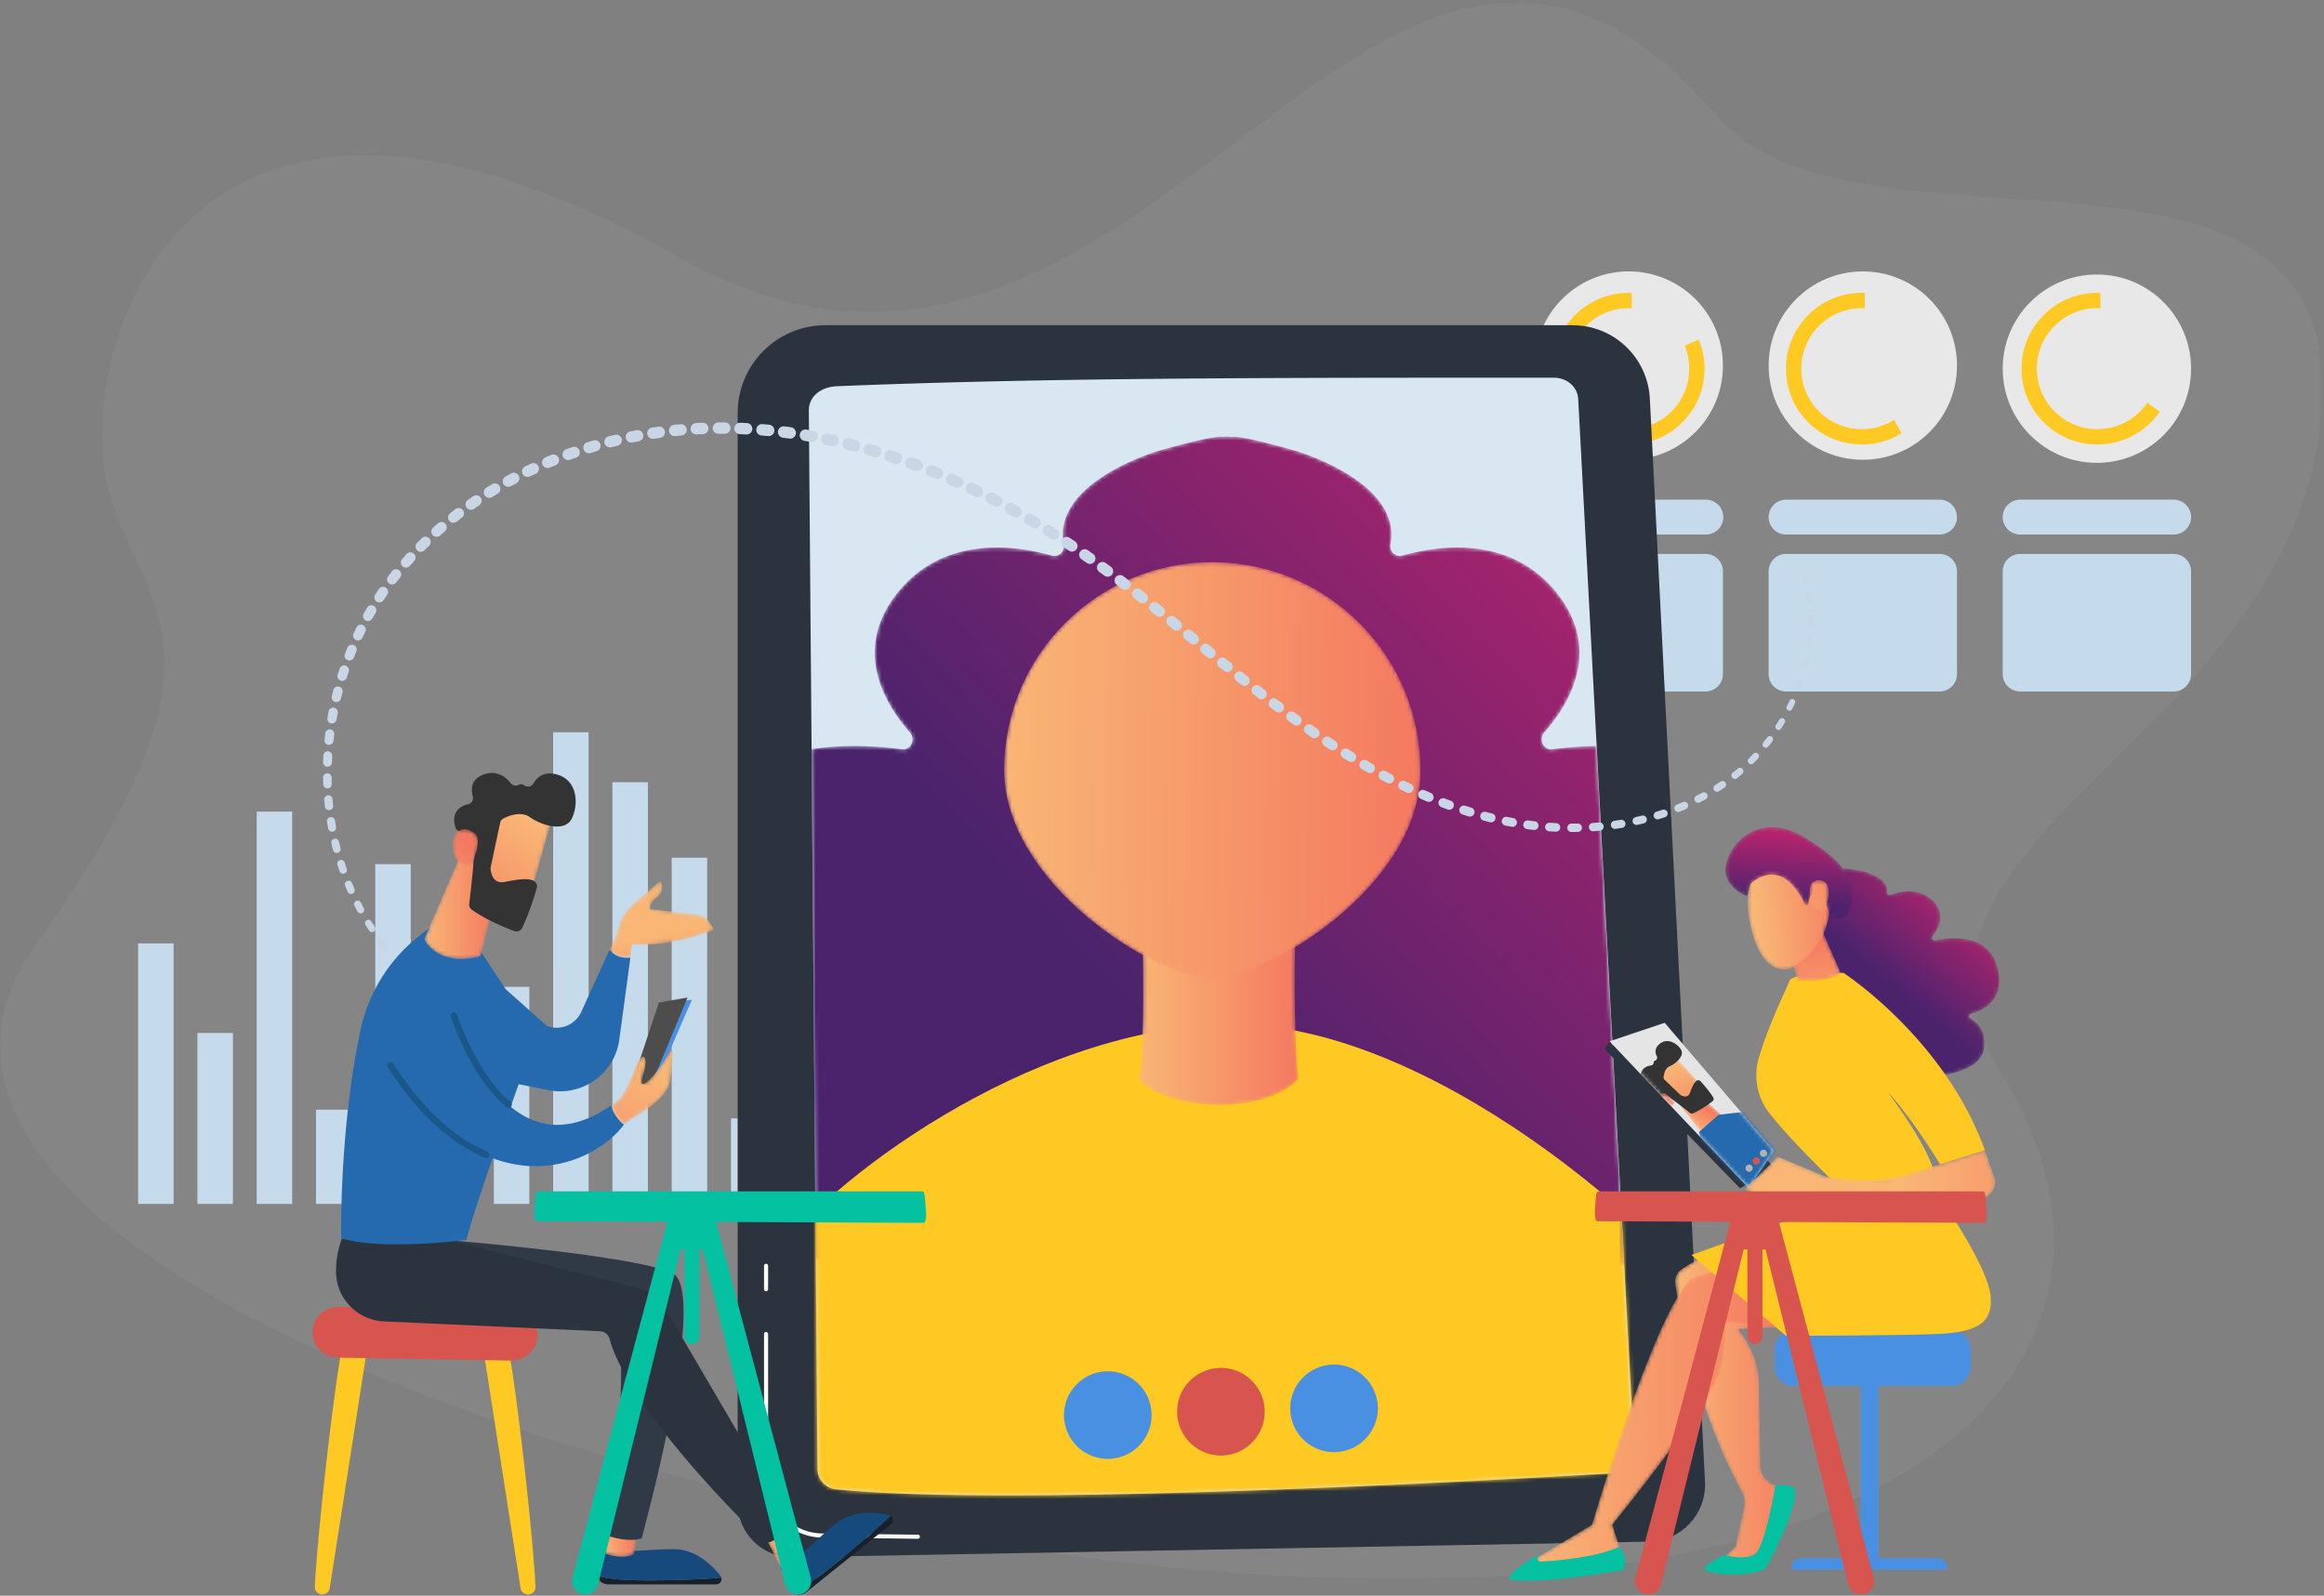 <svg width="600" height="412" xmlns="http://www.w3.org/2000/svg" xmlns:xlink="http://www.w3.org/1999/xlink"><rect width="100%" height="100%" fill="#808080" stroke="none"/><defs><path d="M1.195 57.964a2.71 2.71 0 00-.644 2.242l16.353 100.65a2.597 2.597 0 001.193 1.812l20.747 12.61 20.748-12.61a2.6 2.6 0 001.192-1.813l16.353-100.65a2.71 2.71 0 00-.644-2.241L38.844.302 1.195 57.964z" id="c"/><path d="M.45 4.988c.14.462 3.617 11.99 3.888 12.229.273.239 7.626.634 11.087-1.731L8.82.46.45 4.988z" id="M"/><path d="M12.92 5.46c-2.83 4.043-6.063 6.873-4.447 2.022 1.617-4.85-.404-6.467-2.328-1.186S2.41 13.95 2.41 13.95a44.709 44.709 0 01-2.23 1.646c.349 1.494 1.242 3.271 3.272 4.975 1.156-.825 1.787-1.366 1.787-1.366s9.297-4.851 10.105-9.702c.809-4.85.665-9.07.665-9.07s-.26.986-3.09 5.027" id="at"/><path d="M106.582.617C104.105.126 89.85 4.267 89.176 4.49c-5.698 1.894-26.241 9.75-23.588 23.831.352 1.868-1.3 3.449-3.027 2.953-8.85-2.539-28.404-5.74-40.524 10.446-10.701 14.291-2.705 27.776 3.816 35.179 1.574 1.788.25 4.69-2.032 4.384-6.003-.808-14.606-1.39-23.363-.028l1.076 131.45c16.824 7.645 40.958 6.552 44.928 6.31a2.297 2.297 0 001.054-.335l60.254-36.623-20.747-12.61a2.6 2.6 0 01-1.193-1.813L69.477 66.985l16.353 100.65a2.6 2.6 0 001.193 1.812l20.747 12.61 60.255 36.624c.325.197.68.312 1.054.336 3.684.223 24.72 1.181 41.174-4.785l-7.11-133.787a93.301 93.301 0 00-11.423.839c-2.282.306-3.606-2.596-2.032-4.384 6.52-7.403 14.518-20.888 3.817-35.18-12.121-16.186-31.674-12.984-40.525-10.445-1.726.496-3.378-1.085-3.026-2.953 2.652-14.08-17.89-21.937-23.589-23.831-.682-.226-15.257-4.462-17.49-3.857a10.62 10.62 0 00-1.269-.087c-.346 0-.685.037-1.024.07m-36.46 64.127l24.5-37.524-24.5 37.524m59.589 102.891l16.353-100.65-16.353 100.65" id="f"/><path d="M.514 4.667c.271 6.057 4.773 4.837 4.773 4.837s3.14-6.31.915-8.214C5.416.618 4.447.235 3.533.234 1.862.234.373 1.52.513 4.667" id="aq"/><path d="M7.499 2.237C3.645 2.394.285 4.703.308 8.56l2.236 273.175a5.345 5.345 0 004.781 5.29c44.522 4.663 169.342-2.27 199.65-4.065a6.746 6.746 0 006.338-7.094L198.947 5.568c-.175-3.292-3.017-5.529-6.313-5.532h-17.6C109.774.036 57.29.2 7.5 2.236" id="i"/><path d="M.111.114s2.805 59.924 0 70.233c6.9 8.3 32.457 9.638 41.46 0-2.437-15.148 0-70.233 0-70.233H.111z" id="k"/><path d="M3.458.768l-2.9 21.944 12.602 3.9s6.36-22.207 6.337-22.556C19.292.94 14.736.214 10.532.214c-3.672 0-7.074.554-7.074.554" id="an"/><path d="M.481 53.392c-.3 29.678 39.079 54.01 53.194 54.282 14.115.273 53.98-23.514 54.282-53.193C108.257 24.802 84.443.5 54.764.198c-.186-.003-.368-.003-.554-.003C24.786.198.78 23.9.48 53.392" id="n"/><path d="M.469 23.566s3.234 7.276 14.552 4.446l4.042-16.17L10.575.122.469 23.566z" id="ak"/><path d="M2.024 6.443a3.83 3.83 0 00-1.69 3.66c.92 7.287 4.702 30.872 17.175 53.908a5.809 5.809 0 01.557 3.98l-2.168 10.083-4.018 3.768h10.35l6.893-18.65-2.948-.932a5.576 5.576 0 01-3.894-5.22l-.346-20.007c.296-8.913-5.465-15.063-5.465-15.063L33 21.166 16.54.248S9.707 1.308 2.024 6.443" id="q"/><path d="M.324 2.885c.438.4 4.691 8.975 4.691 8.975s4.735-1.023 5.7-4.02L6.455.1.325 2.884z" id="ah"/><path d="M42.726 6.698c-9.686 9.613-25.499 63.5-25.499 63.5L.331 80.338c8.16 1.908 16.45 1.44 24.88-1.498l-2.726-8.642S48.487 38.084 50.298 30.67c1.811-7.412 1.231-12.797 1.231-12.797s17.71 1.978 17.798 2.13L60.478.556 42.726 6.698z" id="t"/><path d="M.342 6.881s4.242 1.931 7.971.381l.733-5.64L2.256.37.342 6.88z" id="ae"/><path d="M.2 1.243l7.615 9.632s3.818.293 5.205-5.144L7.1.328l-6.9.915z" id="w"/><path d="M6.09 6.819c-2.5 2.185-3.45 5.124-3.806 7.241L.315 18.377c1.1 1.294 2.797 2.32 5.38 1.993l.447-3.304c7.397.243 14.433-1.201 21.208-3.87l-1.156-1.88a4.18 4.18 0 00-3.046-1.958l-12.3-1.525s-.546-1.38 1.714-3.017c2.26-1.635.925-4.297.925-4.297s-3.023 2.479-7.397 6.3" id="ab"/><path d="M.38 5.27l35.878 37.855s6.026-8.622 6.426-9.693L14.525.487" id="z"/><path d="M.455 6.462l8.258 6.719L13.487 9S5.993.8 5.845.721a1.36 1.36 0 00-.643-.163C2.884.558.455 6.462.455 6.462" id="B"/><path d="M46.62 4.939l-6.88 1.863c-6.879 1.862-18.9 0-18.9 0L8.764 1.7l-8.73 8.415 8.66 3.485s48.424 1.515 50.471.62c1.004-.44 2.581-1.49 3.927-2.447A4.154 4.154 0 0064.61 7L62.168.099 46.62 4.939z" id="Y"/><path d="M.38 5.27l35.878 37.855s6.026-8.622 6.426-9.693L14.525.487" id="E"/><path d="M.806.073C.643.133.49.212.35.304l2.949 3.111c.576-.375.74-1.028.74-1.028S2.42.017 1.133.017a.938.938 0 00-.327.056" id="G"/><path d="M2.916.394C-1.28.416 1.367 7.159 1.367 7.159l2.747 2.075C5.069 6.877 7.107.394 2.938.394h-.022" id="V"/><path d="M9.966.66L.314 17.276a.661.661 0 00-.127.582l6.496 25.104c.05.19.18.348.36.432L29.904 54.06c.091.042.19.064.291.061 1.601-.04 15.283-.588 15.971-7.646.44-4.503-1.732-6.589-3.536-7.536-.526-.277-.453-1.052.12-1.212 3.383-.944 8.987-3.768 6.85-11.977-2.292-8.804-11.815-7.89-16.156-6.976-.61.128-1.027-.577-.64-1.064 1.605-2.017 3.482-5.605.3-8.984C29.5 4.898 24.294 6.14 21.96 6.978c-.455.164-.933-.2-.876-.68.422-3.621-5.28-5.155-6.855-5.508-.166-.037-3.311-.625-4.457-.625-.532 0-.633.127.193.493" id="J"/><path d="M.947 8.107c-3.074 7.287 5 10.043 5 10.043l.833-3.274c9.016-7.562 14.092 5.584 14.092 5.584l.805-.193s.143-3.764 2.477-2.759c2.335 1.006 3.054 6.025 3.054 6.025s4.947 2.573 5.766-4.16c.819-6.736-3.743-11.24-12.26-16.504-2.9-1.793-5.76-2.602-8.393-2.602-5.099 0-9.346 3.035-11.374 7.84" id="S"/><path id="a" d="M0 .251h599.545v407.19H0z"/><path d="M1.84 3.265s-3.025 6.106-.336 15.763c2.688 9.658 7.836 10.75 11.245 8.573 3.408-2.178 7.887-6.153 8.86-14.726C22.318 6.629 13.694.293 7.363.293c-2.36 0-4.4.88-5.522 2.972" id="P"/><linearGradient x1="18.228%" y1="53.795%" x2="115.733%" y2="38.877%" id="Q"><stop stop-color="#F9B675" offset="0%"/><stop stop-color="#F47960" offset="100%"/></linearGradient><linearGradient x1="-.001%" y1="50%" x2="100.002%" y2="50%" id="af"><stop stop-color="#F9B675" offset="0%"/><stop stop-color="#F47960" offset="100%"/></linearGradient><linearGradient x1="85.63%" y1="5.632%" x2="44.106%" y2="57.376%" id="K"><stop stop-color="#CA236D" offset="0%"/><stop stop-color="#4B236D" offset="100%"/></linearGradient><linearGradient x1="57.189%" y1="-5.387%" x2="47.602%" y2="75.929%" id="T"><stop stop-color="#CA236D" offset="0%"/><stop stop-color="#4B236D" offset="100%"/></linearGradient><linearGradient x1="156.892%" y1="395.142%" x2="34.902%" y2="47.15%" id="H"><stop stop-color="#F9B675" offset="0%"/><stop stop-color="#F47960" offset="100%"/></linearGradient><linearGradient x1="-76.501%" y1="76.723%" x2="153.885%" y2="29.045%" id="W"><stop stop-color="#F9B675" offset="0%"/><stop stop-color="#F47960" offset="100%"/></linearGradient><linearGradient x1="32.891%" y1="20.994%" x2="101.63%" y2="163.295%" id="C"><stop stop-color="#F9B675" offset="0%"/><stop stop-color="#F47960" offset="100%"/></linearGradient><linearGradient x1="62.328%" y1="50.002%" x2="162.328%" y2="50.002%" id="Z"><stop stop-color="#F9B675" offset="0%"/><stop stop-color="#F47960" offset="100%"/></linearGradient><linearGradient x1="29.115%" y1="70.394%" x2="62.242%" y2="19.876%" id="x"><stop stop-color="#F9B675" offset="0%"/><stop stop-color="#F47960" offset="100%"/></linearGradient><linearGradient x1="51.183%" y1="68.808%" x2="71.909%" y2="144.839%" id="ac"><stop stop-color="#F9B675" offset="0%"/><stop stop-color="#F47960" offset="100%"/></linearGradient><linearGradient x1="0%" y1="50%" x2="100%" y2="50%" id="u"><stop stop-color="#F9B675" offset="0%"/><stop stop-color="#F47960" offset="100%"/></linearGradient><linearGradient x1="68.129%" y1="189.284%" x2="46.478%" y2="32.146%" id="N"><stop stop-color="#F9B675" offset="0%"/><stop stop-color="#F47960" offset="100%"/></linearGradient><linearGradient x1="0%" y1="50%" x2="100%" y2="50%" id="r"><stop stop-color="#F9B675" offset="0%"/><stop stop-color="#F47960" offset="100%"/></linearGradient><linearGradient x1="-.002%" y1="50.002%" x2="99.999%" y2="50.002%" id="ai"><stop stop-color="#F9B675" offset="0%"/><stop stop-color="#F47960" offset="100%"/></linearGradient><linearGradient x1=".002%" y1="49.494%" x2="99.997%" y2="50.507%" id="o"><stop stop-color="#F9B675" offset="0%"/><stop stop-color="#F47960" offset="100%"/></linearGradient><linearGradient x1=".001%" y1="50%" x2="100.001%" y2="50%" id="al"><stop stop-color="#F9B675" offset="0%"/><stop stop-color="#F47960" offset="100%"/></linearGradient><linearGradient x1="0%" y1="50%" x2="99.999%" y2="50%" id="l"><stop stop-color="#F9B675" offset="0%"/><stop stop-color="#F47960" offset="100%"/></linearGradient><linearGradient x1="61.66%" y1="16.427%" x2="-3.948%" y2="155.537%" id="ao"><stop stop-color="#F9B675" offset="0%"/><stop stop-color="#F47960" offset="100%"/></linearGradient><linearGradient x1="116.135%" y1="-3.249%" x2="43.685%" y2="70.621%" id="g"><stop stop-color="#CA236D" offset="0%"/><stop stop-color="#4B236D" offset="100%"/></linearGradient><linearGradient x1="-99.4%" y1="282.135%" x2="53.849%" y2="43.914%" id="ar"><stop stop-color="#F9B675" offset="0%"/><stop stop-color="#F47960" offset="100%"/></linearGradient><linearGradient x1="77.52%" y1="-9.228%" x2="51.661%" y2="48.513%" id="d"><stop stop-color="#CA236D" offset="0%"/><stop stop-color="#4B236D" offset="100%"/></linearGradient><linearGradient x1="63.887%" y1="30.249%" x2="-43.582%" y2="251.972%" id="au"><stop stop-color="#F9B675" offset="0%"/><stop stop-color="#F47960" offset="100%"/></linearGradient></defs><g fill="none" fill-rule="evenodd"><g transform="translate(0 .314)"><mask id="b" fill="#fff"><use xlink:href="#a"/></mask><path d="M443.368 29.71c35.221 40.922 157.452-4.54 156.167 70.908-1.506 88.343-121.636 114.336-82.737 176.426 38.898 62.092-4.057 131.689-160.37 130.378-156.313-1.31-407.775-79.237-347.194-163.875 60.582-84.637 20.218-88.979 17.263-126.385C23.542 79.756 54.19-2.294 175.254 66.13c121.062 68.423 178.922-140.05 268.114-36.422" fill="#EFF8FF" opacity=".202" mask="url(#b)"/></g><path d="M444.819 94.393c0 13.429-10.887 24.315-24.315 24.315-13.43 0-24.315-10.886-24.315-24.315 0-13.43 10.886-24.315 24.315-24.315 13.428 0 24.315 10.886 24.315 24.315m60.431 0c0 13.429-10.887 24.315-24.315 24.315-13.43 0-24.316-10.886-24.316-24.315 0-13.43 10.886-24.315 24.316-24.315 13.428 0 24.314 10.886 24.314 24.315m60.431.796c0 13.43-10.887 24.315-24.315 24.315-13.43 0-24.315-10.886-24.315-24.315 0-13.429 10.886-24.315 24.315-24.315 13.428 0 24.315 10.886 24.315 24.315" fill="#FFF" opacity=".81"/><path d="M434.952 89.254a15.565 15.565 0 011.17 5.935c0 8.625-6.993 15.618-15.618 15.618-8.626 0-15.619-6.993-15.619-15.618 0-8.626 6.993-15.619 15.619-15.619.264 0 .526.008.787.021v-3.96c-.261-.01-.523-.017-.787-.017-10.811 0-19.575 8.764-19.575 19.575s8.764 19.574 19.575 19.574S440.078 106 440.078 95.19c0-2.662-.532-5.199-1.494-7.513l-3.632 1.578zm54.039 19.149a15.542 15.542 0 01-8.322 2.404c-8.625 0-15.618-6.992-15.618-15.618 0-8.626 6.993-15.618 15.618-15.618.264 0 .527.007.788.02v-3.96c-.262-.01-.524-.016-.788-.016-10.81 0-19.575 8.763-19.575 19.574 0 10.81 8.765 19.575 19.575 19.575a19.49 19.49 0 0010.285-2.918l-1.963-3.443zm65.407-4.433c-2.81 4.127-7.546 6.837-12.916 6.837-8.626 0-15.618-6.992-15.618-15.618 0-8.626 6.992-15.619 15.618-15.619.264 0 .527.008.788.021v-3.96a20.67 20.67 0 00-.788-.016c-10.811 0-19.575 8.763-19.575 19.574 0 10.811 8.764 19.574 19.575 19.574 6.688 0 12.591-3.354 16.122-8.472l-3.206-2.32z" fill="#FFC923"/><path d="M440.316 129.008h-39.624a4.503 4.503 0 100 9.006h39.624a4.504 4.504 0 100-9.006m60.43 0h-39.624a4.503 4.503 0 100 9.006h39.624a4.503 4.503 0 100-9.006m20.807 9.007h39.624a4.503 4.503 0 100-9.007h-39.624a4.503 4.503 0 100 9.007m-81.237 5.003h-39.624a4.504 4.504 0 00-4.503 4.504v26.519a4.503 4.503 0 004.503 4.503h39.624a4.504 4.504 0 004.504-4.503v-26.52a4.504 4.504 0 00-4.504-4.503m60.43 0h-39.624a4.503 4.503 0 00-4.502 4.504v26.519a4.503 4.503 0 004.502 4.503h39.624a4.503 4.503 0 004.504-4.503v-26.52a4.504 4.504 0 00-4.504-4.503m60.431 0h-39.624a4.503 4.503 0 00-4.503 4.504v26.519a4.503 4.503 0 004.503 4.503h39.624a4.503 4.503 0 004.503-4.503v-26.52a4.504 4.504 0 00-4.503-4.503M35.663 310.852h9.16v-67.273h-9.16zm15.306 0h9.16v-44.153h-9.16zm15.306 0h9.16V209.558h-9.16zm15.306 0h9.16v-24.335h-9.16zm15.306 0h9.16V223.1h-9.16zm15.306 0h9.16v-72.559h-9.16zm15.307 0h9.16v-56.044h-9.16zm15.305 0h9.16V189.079h-9.16zm15.306 0h9.16V201.961h-9.16zm15.306 0h9.16v-89.403h-9.16zm15.306 0h9.16v-22.076h-9.16z" fill="#C5DAEB"/><path d="M213.124 83.972h192.872c10.641 0 19.415 8.339 19.956 18.965l14.237 279.629c.423 8.315-6.124 15.33-14.448 15.481l-221.056 4.02c-7.823.14-14.241-6.162-14.241-13.986V106.65c0-12.525 10.154-22.68 22.68-22.68" fill="#2B333E"/><path d="M236.993 397.311h-.007l-24.735-.32c-8.27-.107-15-6.923-15-15.194V344.45a.528.528 0 011.056 0v37.346c0 7.696 6.261 14.039 13.957 14.138l24.735.32a.529.529 0 01-.006 1.056m-39.213-63.898a.528.528 0 01-.529-.528v-6.048a.528.528 0 011.057 0v6.048a.528.528 0 01-.529.528" fill="#FFF"/><path d="M216.01 99.726c54.19-2.217 111.564-2.217 185.135-2.202 3.296.004 6.138 2.24 6.313 5.533l14.366 270.298a6.747 6.747 0 01-6.338 7.094c-30.309 1.794-155.128 8.728-199.65 4.064a5.344 5.344 0 01-4.782-5.289l-2.236-273.176c-.022-3.856 3.338-6.165 7.191-6.322" fill="#D9E7F2"/><g transform="translate(277.966 118.958)"><mask id="e" fill="#fff"><use xlink:href="#c"/></mask><path d="M1.195 57.964a2.71 2.71 0 00-.644 2.242l16.353 100.65a2.597 2.597 0 001.193 1.812l20.747 12.61 20.748-12.61a2.6 2.6 0 001.192-1.813l16.353-100.65a2.71 2.71 0 00-.644-2.241L38.844.302 1.195 57.964z" fill="url(#d)" mask="url(#e)"/></g><g transform="translate(209.04 112.178)"><mask id="h" fill="#fff"><use xlink:href="#f"/></mask><path d="M106.582.617C104.105.126 89.85 4.267 89.176 4.49c-5.698 1.894-26.241 9.75-23.588 23.831.352 1.868-1.3 3.449-3.027 2.953-8.85-2.539-28.404-5.74-40.524 10.446-10.701 14.291-2.705 27.776 3.816 35.179 1.574 1.788.25 4.69-2.032 4.384-6.003-.808-14.606-1.39-23.363-.028l1.076 131.45c16.824 7.645 40.958 6.552 44.928 6.31a2.297 2.297 0 001.054-.335l60.254-36.623-20.747-12.61a2.6 2.6 0 01-1.193-1.813L69.477 66.985l16.353 100.65a2.6 2.6 0 001.193 1.812l20.747 12.61 60.255 36.624c.325.197.68.312 1.054.336 3.684.223 24.72 1.181 41.174-4.785l-7.11-133.787a93.301 93.301 0 00-11.423.839c-2.282.306-3.606-2.596-2.032-4.384 6.52-7.403 14.518-20.888 3.817-35.18-12.121-16.186-31.674-12.984-40.525-10.445-1.726.496-3.378-1.085-3.026-2.953 2.652-14.08-17.89-21.937-23.589-23.831-.682-.226-15.257-4.462-17.49-3.857a10.62 10.62 0 00-1.269-.087c-.346 0-.685.037-1.024.07m-36.46 64.127l24.5-37.524-24.5 37.524m59.589 102.891l16.353-100.65-16.353 100.65" fill="url(#g)" mask="url(#h)"/></g><g transform="translate(208.475 97.489)"><mask id="j" fill="#fff"><use xlink:href="#i"/></mask><path d="M-11.326 437.853l247.073-3.91c10.497 0 7.41-180.584 1.758-189.429-14.543-22.755-77.257-79.022-129.952-77.513-50.787 1.454-102.814 40.388-117.947 62.045-6.424 9.194-12.148 208.807-.932 208.807" fill="#FFC923" mask="url(#j)"/></g><g transform="translate(293.785 208.223)"><mask id="m" fill="#fff"><use xlink:href="#k"/></mask><path d="M.111.114s2.805 59.924 0 70.233c6.9 8.3 32.457 9.638 41.46 0-2.437-15.148 0-70.233 0-70.233H.111z" fill="url(#l)" mask="url(#m)"/></g><g transform="translate(258.757 144.946)"><mask id="p" fill="#fff"><use xlink:href="#n"/></mask><path d="M.481 53.392c-.3 29.678 39.079 54.01 53.194 54.282 14.115.273 53.98-23.514 54.282-53.193C108.257 24.802 84.443.5 54.764.198c-.186-.003-.368-.003-.554-.003C24.786.198.78 23.9.48 53.392" fill="url(#o)" mask="url(#p)"/></g><g fill="#4A90E2"><path d="M480.392 404.353h4.598v-49.73h-4.598z"/><path d="M502.828 405.311h-40.275v-.546a2.446 2.446 0 012.447-2.447h35.191a2.637 2.637 0 012.637 2.637v.356zm5.978-52.413a4.96 4.96 0 01-4.945 4.945h-40.748a4.96 4.96 0 01-4.946-4.945v-4.472a4.96 4.96 0 014.946-4.945h40.748a4.96 4.96 0 014.945 4.945v4.472z"/></g><g transform="translate(432.203 321.218)"><mask id="s" fill="#fff"><use xlink:href="#q"/></mask><path d="M2.024 6.443a3.83 3.83 0 00-1.69 3.66c.92 7.287 4.702 30.872 17.175 53.908a5.809 5.809 0 01.557 3.98l-2.168 10.083-4.018 3.768h10.35l6.893-18.65-2.948-.932a5.576 5.576 0 01-3.894-5.22l-.346-20.007c.296-8.913-5.465-15.063-5.465-15.063L33 21.166 16.54.248S9.707 1.308 2.024 6.443" fill="url(#r)" mask="url(#s)"/></g><path d="M440.041 404.879c-.942 1.234 10.146 2.861 15.748.163 0 0 7.765-13.511 7.765-20.467 0 0-.616-1.419-5.175-1.097 0 0-2.608 15.997-5.36 17.789-2.754 1.792-7.704.182-7.704.182s-3.883 1.61-5.274 3.43" fill="#03C1A1"/><g transform="translate(393.785 323.477)"><mask id="v" fill="#fff"><use xlink:href="#t"/></mask><path d="M42.726 6.698c-9.686 9.613-25.499 63.5-25.499 63.5L.331 80.338c8.16 1.908 16.45 1.44 24.88-1.498l-2.726-8.642S48.487 38.084 50.298 30.67c1.811-7.412 1.231-12.797 1.231-12.797s17.71 1.978 17.798 2.13L60.478.556 42.726 6.698z" fill="url(#u)" mask="url(#v)"/></g><path d="M502.828 312.126s10.204 15.176 11.041 22.099c.837 6.922-2.795 9.735-13.5 10.2-10.707.463-39.287.456-39.287.456l-24.393-20.847s17.777-6.343 22.399-8.137c4.621-1.793 43.74-3.77 43.74-3.77" fill="#FFC923"/><path d="M417.967 399.407s2.935 2.843.952 6.007c0 0-23.252 4.121-29.565 2.251 0 0 1.312-2.992 8.42-6.398l-.525.403c-.664.51-.274 1.571.561 1.523 4.684-.266 14.379-1.125 20.157-3.786" fill="#03C1A1"/><path d="M457.938 301.528c-.167-.368-29.854-34.38-29.854-34.38l-13.882 3.653 35.04 36.016 8.696-5.289z" fill="#2B333E"/><path d="M457.938 297.023c-.4 1.071-6.521 9.693-6.521 9.693L415.54 268.86l14.24-4.782 28.158 32.945z" fill="#E5E5E5"/><g transform="translate(433.333 283.93)"><mask id="y" fill="#fff"><use xlink:href="#w"/></mask><path d="M.2 1.243l7.615 9.632s3.818.293 5.205-5.144L7.1.328l-6.9.915z" fill="url(#x)" mask="url(#y)"/></g><g transform="translate(415.254 263.59)"><mask id="A" fill="#fff"><use xlink:href="#z"/></mask><path d="M52.906 55.677S40.896 49.945 30.9 41.95a20.218 20.218 0 01-7.192-11.725l-.317-1.55 5.05-4.425 7.29-.858a14.414 14.414 0 0110.412 4.47c4.54 4.764 11.438 11.912 13.916 14.003 0 0-3.407 9.819-7.152 13.812" fill="#256AAF" mask="url(#A)"/></g><g transform="translate(426.554 272.065)"><mask id="D" fill="#fff"><use xlink:href="#B"/></mask><path d="M.455 6.462l8.258 6.719L13.487 9S5.993.8 5.845.721a1.36 1.36 0 00-.643-.163C2.884.558.455 6.462.455 6.462" fill="url(#C)" mask="url(#D)"/></g><g transform="translate(415.254 263.59)"><mask id="F" fill="#fff"><use xlink:href="#E"/></mask><path d="M14.49 15.205l4.069 3.877c.052.05.109.091.173.125.39.207 1.783.82 2.323-.645.489-1.328.956-2.533 1.677-3.075a.784.784 0 011.052.097c.68.746 2.183 2.454 3.262 4.137a.783.783 0 01-.186 1.041c-.966.748-3.051 2.268-5.014 3.097a.784.784 0 01-.796-.106c-1.103-.876-4.463-3.525-5.513-4.119-.987-.557-2.344.163-2.893.505a.768.768 0 01-.601.094c-.727-.185-2.254-.824-1.593-2.853a.786.786 0 00-.53-1.001c-.853-.25-1.96-.9-1.606-2.583.362-1.711 1.75-2.175 2.689-2.288a.785.785 0 00.685-.74c.014-.216.123-.43.435-.557.422-.17.589-.68.376-1.08-.41-.771-.63-1.896.505-3.002 2.016-1.963 4.686-.408 5.711 1.243 1.026 1.651-1.28 3.655-2.894 4.328-1.226.512-1.508 2.129-1.573 2.874a.778.778 0 00.241.631" fill="#333" mask="url(#F)"/></g><g transform="translate(428.249 282.234)"><mask id="I" fill="#fff"><use xlink:href="#G"/></mask><path d="M.806.073C.643.133.49.212.35.304l2.949 3.111c.576-.375.74-1.028.74-1.028S2.42.017 1.133.017a.938.938 0 00-.327.056" fill="url(#H)" mask="url(#I)"/></g><g transform="translate(466.102 224.042)"><mask id="L" fill="#fff"><use xlink:href="#J"/></mask><path d="M9.966.66L.314 17.276a.661.661 0 00-.127.582l6.496 25.104c.05.19.18.348.36.432L29.904 54.06c.091.042.19.064.291.061 1.601-.04 15.283-.588 15.971-7.646.44-4.503-1.732-6.589-3.536-7.536-.526-.277-.453-1.052.12-1.212 3.383-.944 8.987-3.768 6.85-11.977-2.292-8.804-11.815-7.89-16.156-6.976-.61.128-1.027-.577-.64-1.064 1.605-2.017 3.482-5.605.3-8.984C29.5 4.898 24.294 6.14 21.96 6.978c-.455.164-.933-.2-.876-.68.422-3.621-5.28-5.155-6.855-5.508-.166-.037-3.311-.625-4.457-.625-.532 0-.633.127.193.493" fill="url(#K)" mask="url(#L)"/></g><path d="M474.522 306.198s-11.88-11.314-17.73-18.807a15.899 15.899 0 01-2.692-14.31c2.67-8.995 7.416-18.313 7.848-19.764.664-2.222 13.986-2.13 13.986-2.13s26.216 17.015 36.517 45.836l-11.569 3.602s-6.845-11.484-13.608-18.786c0 0 11.703 15.46 12.115 21.789l-24.867 2.57z" fill="#FFC923"/><g transform="translate(459.887 235.907)"><mask id="O" fill="#fff"><use xlink:href="#M"/></mask><path d="M.45 4.988c.14.462 3.617 11.99 3.888 12.229.273.239 7.626.634 11.087-1.731L8.82.46.45 4.988z" fill="url(#N)" mask="url(#O)"/></g><g transform="translate(450.847 221.782)"><mask id="R" fill="#fff"><use xlink:href="#P"/></mask><path d="M1.84 3.265s-3.025 6.106-.336 15.763c2.688 9.658 7.836 10.75 11.245 8.573 3.408-2.178 7.887-6.153 8.86-14.726C22.318 6.629 13.694.293 7.363.293c-2.36 0-4.4.88-5.522 2.972" fill="url(#Q)" mask="url(#R)"/></g><g transform="translate(445.198 213.308)"><mask id="U" fill="#fff"><use xlink:href="#S"/></mask><path d="M.947 8.107c-3.074 7.287 5 10.043 5 10.043l.833-3.274c9.016-7.562 14.092 5.584 14.092 5.584l.805-.193s.143-3.764 2.477-2.759c2.335 1.006 3.054 6.025 3.054 6.025s4.947 2.573 5.766-4.16c.819-6.736-3.743-11.24-12.26-16.504-2.9-1.793-5.76-2.602-8.393-2.602-5.099 0-9.346 3.035-11.374 7.84" fill="url(#T)" mask="url(#U)"/></g><g transform="translate(466.667 226.867)"><mask id="X" fill="#fff"><use xlink:href="#V"/></mask><path d="M2.916.394C-1.28.416 1.367 7.159 1.367 7.159l2.747 2.075C5.069 6.877 7.107.394 2.938.394h-.022" fill="url(#W)" mask="url(#X)"/></g><g transform="translate(450.282 296.924)"><mask id="aa" fill="#fff"><use xlink:href="#Y"/></mask><path d="M46.62 4.939l-6.88 1.863c-6.879 1.862-18.9 0-18.9 0L8.764 1.7l-8.73 8.415 8.66 3.485s48.424 1.515 50.471.62c1.004-.44 2.581-1.49 3.927-2.447A4.154 4.154 0 0064.61 7L62.168.099 46.62 4.939z" fill="url(#Z)" mask="url(#aa)"/></g><path fill="#2B333E" d="M414.202 270.8l1.432-1.94.93 1.403z"/><path d="M452.508 301.618a.93.93 0 11-1.862 0 .93.93 0 011.862 0" fill="#B2B2B2"/><path d="M454.37 299.755a.93.93 0 11-1.862.001.93.93 0 011.862 0" fill="#D7554E"/><path d="M456.232 297.78a.93.93 0 11-1.861 0 .93.93 0 011.861 0" fill="#B2B2B2"/><path d="M88.673 347.129c-1.32 1.953-6.568 46.186-7.39 62.523a1.932 1.932 0 001.935 2.026c.954 0 1.766-.695 1.913-1.637l9.598-61.506-6.056-1.406zm42.187 0c1.321 1.953 6.568 46.186 7.39 62.523a1.932 1.932 0 01-1.935 2.026 1.936 1.936 0 01-1.913-1.637l-9.597-61.506 6.056-1.406z" fill="#FFC923"/><path d="M80.735 343.676l-.005.483c-.031 3.47 2.959 6.316 6.701 6.38l44.363.754c3.69.064 6.765-2.603 6.944-6.02l.023-.44c.186-3.563-2.84-6.565-6.687-6.634l-44.38-.795c-3.8-.069-6.927 2.752-6.96 6.272" fill="#D7554E"/><g transform="translate(157.062 226.867)"><mask id="ad" fill="#fff"><use xlink:href="#ab"/></mask><path d="M6.09 6.819c-2.5 2.185-3.45 5.124-3.806 7.241L.315 18.377c1.1 1.294 2.797 2.32 5.38 1.993l.447-3.304c7.397.243 14.433-1.201 21.208-3.87l-1.156-1.88a4.18 4.18 0 00-3.046-1.958l-12.3-1.525s-.546-1.38 1.714-3.017c2.26-1.635.925-4.297.925-4.297s-3.023 2.479-7.397 6.3" fill="url(#ac)" mask="url(#ad)"/></g><path d="M157.377 245.244l-7.307 16.019a7.011 7.011 0 01-8.81 3.666l-14.976-13.31-.331 26.722 15.607 3.126c8.735 1.75 17.135-4.238 18.33-13.066l2.867-21.164c-2.582.327-4.28-.699-5.38-1.993" fill="#256AAF"/><path d="M167.038 408.045c-7.886 0-11.375-.676-12.936-1.293a2.992 2.992 0 002.915 2.317h27.898c.94 0 1.533-.899 1.308-1.714-3.18.256-9.934.69-19.185.69" fill="#182028"/><path d="M186.223 407.356a1.323 1.323 0 00-.228-.475c-2.125-2.714-6.394-6.975-12.201-6.893-8.508.12-11.474 1.043-18.084.052l-1.56 5.17a2.972 2.972 0 00-.048 1.542c1.56.617 5.05 1.293 12.936 1.293 9.25 0 16.005-.434 19.185-.69" fill="#16497C"/><g transform="translate(155.367 394.099)"><mask id="ag" fill="#fff"><use xlink:href="#ae"/></mask><path d="M.342 6.881s4.242 1.931 7.971.381l.733-5.64L2.256.37.342 6.88z" fill="url(#af)" mask="url(#ag)"/></g><path d="M215.446 403.945c-6.147 4.94-9.289 6.6-10.89 7.098a2.989 2.989 0 003.717-.027l21.748-17.474a1.352 1.352 0 00-.049-2.149c-2.32 2.19-7.314 6.757-14.526 12.552" fill="#182028"/><path d="M229.972 391.393a1.293 1.293 0 00-.474-.225c-3.348-.774-9.332-1.406-13.808 2.295-6.557 5.421-8.293 7.995-14.065 11.367l2.007 4.987c.205.509.53.919.925 1.226 1.6-.498 4.742-2.159 10.89-7.098 7.21-5.794 12.206-10.362 14.525-12.552" fill="#16497C"/><path d="M116.672 320.29s47.213 3.854 56.9 8.414c9.685 4.56-7.905 68.463-7.905 68.463s-2.636 1.269-8.504-.555c0 0 6.017-47.158 1.54-57.384l-51.12-8.361 9.089-10.578z" fill="#303A47"/><g transform="translate(196.61 392.969)"><mask id="aj" fill="#fff"><use xlink:href="#ah"/></mask><path d="M.324 2.885c.438.4 4.691 8.975 4.691 8.975s4.735-1.023 5.7-4.02L6.455.1.325 2.884z" fill="url(#ai)" mask="url(#aj)"/></g><path d="M88.235 319.895s-1.539 3.702-1.475 8.622c.087 6.804 5.556 12.325 12.352 12.664l55.815 2.545a2.677 2.677 0 012.471 2.012c1.311 5.074 7.723 20.653 39.06 51.74a2.527 2.527 0 003.126.34l4.461-2.818c.468-.296.617-.91.338-1.388l-32.498-55.495a12.58 12.58 0 00-7.642-5.667l-47.57-12.16-28.438-.395z" fill="#2B333E"/><path d="M88.084 319.73s-.553-27.663 4.977-53.697c2.043-9.615 7.357-18.222 15.078-24.304l2.582-2.035 12.936 5.255 8.394 12.747a29.97 29.97 0 011.409 23.517c-4.616 12.88-11.464 32.366-13.037 38.922 0 0-21.424 2.83-32.339-.404" fill="#256AAF"/><g transform="translate(109.04 218.958)"><mask id="am" fill="#fff"><use xlink:href="#ak"/></mask><path d="M.469 23.566s3.234 7.276 14.552 4.446l4.042-16.17L10.575.122.469 23.566z" fill="url(#al)" mask="url(#am)"/></g><path d="M163.593 279.247c0-.186 7.19-20.032 7.19-20.032l7.863-1.113-9.436 21.701-5.617-.556z" fill="#4A90E2"/><path d="M163.144 279.803c.449.37 4.943.37 4.943.37l9.435-22.627-7.413 1.298-6.965 20.96z" fill="#4D4D4D"/><g transform="translate(123.164 206.528)"><mask id="ap" fill="#fff"><use xlink:href="#an"/></mask><path d="M3.458.768l-2.9 21.944 12.602 3.9s6.36-22.207 6.337-22.556C19.292.94 14.736.214 10.532.214c-3.672 0-7.074.554-7.074.554" fill="url(#ao)" mask="url(#ap)"/></g><path d="M129.125 212.431l-2.431 11.432a1.64 1.64 0 00-.032.443c.058.915.492 4.05 3.673 3.41 2.885-.58 5.527-1.066 7.273-.38a1.631 1.631 0 01.973 1.968c-.578 2.018-1.966 6.54-3.77 10.285a1.629 1.629 0 01-2.046.806c-2.378-.899-7.34-2.933-10.949-5.506a1.633 1.633 0 01-.679-1.526c.35-2.907 1.38-11.744 1.287-14.252-.089-2.353-2.843-3.973-4.047-4.57a1.604 1.604 0 01-.821-.963c-.463-1.488-.998-4.89 3.317-5.93a1.635 1.635 0 001.196-2.028c-.488-1.784-.546-4.452 2.824-5.658 3.424-1.226 5.758.73 6.981 2.267.495.622 1.354.778 2.056.407.4-.211.897-.252 1.462.163.76.56 1.845.303 2.323-.511.92-1.565 2.67-3.182 5.866-2.375 5.672 1.432 5.828 7.852 4.022 11.468-1.807 3.614-7.868 1.713-10.818-.41-2.243-1.613-5.413-.351-6.804.346-.44.221-.753.632-.856 1.114" fill="#333"/><g transform="translate(116.384 213.873)"><mask id="as" fill="#fff"><use xlink:href="#aq"/></mask><path d="M.514 4.667c.271 6.057 4.773 4.837 4.773 4.837s3.14-6.31.915-8.214C5.416.618 4.447.235 3.533.234 1.862.234.373 1.52.513 4.667" fill="url(#ar)" mask="url(#as)"/></g><path d="M157.809 285.401c-28.719 19.862-40.923-25.447-41.226-25.698-18.595-15.36-17.707 12.523-15.361 15.765 23.756 37.032 51.337 26.275 59.857 14.909-2.029-1.705-2.922-3.481-3.27-4.976" fill="#256AAF"/><path d="M131.274 286.062a.843.843 0 01-.545-.2c-7.152-6.016-11.752-16.033-14.351-23.376a.849.849 0 011.598-.566c2.07 5.85 6.622 16.57 13.845 22.646a.847.847 0 01-.547 1.496m-5.727 12.934a.848.848 0 01-.327-.066c-9.163-3.838-17.613-11.713-25.116-23.408a.848.848 0 011.427-.916c7.314 11.401 15.504 19.058 24.344 22.76a.848.848 0 01-.328 1.63" fill="#1B5889"/><g transform="translate(157.627 269.805)"><mask id="av" fill="#fff"><use xlink:href="#at"/></mask><path d="M12.92 5.46c-2.83 4.043-6.063 6.873-4.447 2.022 1.617-4.85-.404-6.467-2.328-1.186S2.41 13.95 2.41 13.95a44.709 44.709 0 01-2.23 1.646c.349 1.494 1.242 3.271 3.272 4.975 1.156-.825 1.787-1.366 1.787-1.366s9.297-4.851 10.105-9.702c.809-4.85.665-9.07.665-9.07s-.26.986-3.09 5.027" fill="url(#au)" mask="url(#av)"/></g><path d="M173.081 312.462c-.21.867-20.205 75.86-25.275 94.873-.584 2.192 1.048 4.343 3.29 4.343a3.415 3.415 0 003.305-2.613l22.198-89.996-3.518-6.607zm10.949-.219c.21.869 20.206 76.028 25.275 95.083.585 2.196-1.047 4.352-3.29 4.352-1.563 0-2.926-1.08-3.305-2.619l-22.196-90.194 3.517-6.622z" fill="#03C1A1"/><path d="M184.864 310.01H172.41v10c0 1.438 1.15 2.603 2.57 2.603h1.71v22.464a1.96 1.96 0 001.946 1.97 1.96 1.96 0 001.947-1.97v-22.464h.867c1.884 0 3.413-1.547 3.413-3.454v-9.15z" fill="#03C1A1"/><path d="M447.526 312.462c-.21.867-20.206 75.86-25.275 94.873-.585 2.192 1.047 4.343 3.29 4.343a3.415 3.415 0 003.305-2.613l22.197-89.996-3.517-6.607zm10.949 0c.21.867 20.205 75.86 25.275 94.873.584 2.192-1.048 4.343-3.29 4.343a3.415 3.415 0 01-3.306-2.613l-22.196-89.996 3.517-6.607z" fill="#D7554E"/><path d="M459.308 310.01h-12.453v10c0 1.438 1.151 2.603 2.572 2.603h1.707v22.464a1.96 1.96 0 001.948 1.97 1.958 1.958 0 001.946-1.97v-22.464h.867c1.885 0 3.413-1.547 3.413-3.454v-9.15z" fill="#D7554E"/><path d="M138.744 307.607h99.479c.276 0 .518.666.587 1.618l.276 3.808c.1 1.369-.193 2.703-.59 2.695l-99.995-.415c-.394-.008-.681-1.327-.585-2.684l.24-3.391c.068-.96.31-1.63.588-1.63" fill="#03C1A1"/><path d="M412.588 307.607h99.478c.277 0 .519.666.587 1.618l.277 3.808c.1 1.369-.192 2.703-.59 2.695l-99.996-.415c-.393-.008-.68-1.327-.584-2.684l.24-3.391c.068-.96.31-1.63.588-1.63" fill="#D7554E"/><path d="M98.71 244.882l-1.049-1.332a.857.857 0 111.353-1.053l1.034 1.343a.848.848 0 01-1.337 1.042m-3.401-4.607l-.927-1.42a.888.888 0 111.489-.97l.005.008.91 1.429a.879.879 0 01-1.477.953m-2.982-4.888l-.8-1.495a.92.92 0 011.622-.87c.002.003.004.009.006.01l.783 1.503a.912.912 0 01-1.611.852m-2.552-5.127l-.672-1.555a.952.952 0 111.753-.746l.654 1.563a.943.943 0 01-1.735.739m-2.117-5.321l-.544-1.605a.984.984 0 111.865-.63l.003.01.526 1.61a.974.974 0 01-1.85.615m-1.685-5.472l-.416-1.643a1.016 1.016 0 111.972-.488l.398 1.648a1.006 1.006 0 01-1.954.483m-1.257-5.585l-.292-1.67a1.048 1.048 0 112.066-.35l.273 1.674a1.037 1.037 0 01-2.047.346m-.839-5.665l-.17-1.685a1.08 1.08 0 112.15-.205l.15 1.689a1.07 1.07 0 01-2.13.201m-.43-5.708l-.05-1.695a1.111 1.111 0 112.223-.054l.03 1.695a1.102 1.102 0 01-2.203.053m-.029-5.726l.066-1.694a1.143 1.143 0 012.285.09v.013l-.086 1.692a1.133 1.133 0 01-2.265-.101m.361-5.716l.181-1.684a1.174 1.174 0 112.337.25l-.002.013-.199 1.683a1.166 1.166 0 01-2.316-.262m.745-5.679l.294-1.67a1.206 1.206 0 112.376.417l-.002.013-.312 1.668a1.197 1.197 0 01-2.356-.428m1.134-5.618l.408-1.644a1.224 1.224 0 012.374.588l-.001.008-.418 1.642a1.218 1.218 0 01-2.363-.593m1.51-5.529l.517-1.614a1.24 1.24 0 012.361.756l-.002.007-.526 1.611a1.236 1.236 0 01-2.35-.76m1.879-5.417l.625-1.575a1.256 1.256 0 112.335.926l-.003.007-.634 1.572a1.251 1.251 0 01-2.323-.93m2.243-5.279l.734-1.531a1.272 1.272 0 112.295 1.099l-.003.007-.742 1.527a1.268 1.268 0 01-2.284-1.102m2.608-5.116l.838-1.474a1.29 1.29 0 112.242 1.274l-.004.007-.848 1.47a1.284 1.284 0 01-2.229-1.277m2.967-4.92l.943-1.409a1.305 1.305 0 112.17 1.453l-.004.006-.95 1.403a1.301 1.301 0 01-2.159-1.453m3.313-4.688l1.038-1.34a1.322 1.322 0 112.09 1.62l-.005.006-1.045 1.334a1.318 1.318 0 01-2.078-1.62m3.615-4.452l1.122-1.27a1.34 1.34 0 112.007 1.774l-.006.006-1.129 1.263a1.335 1.335 0 01-1.994-1.773m3.892-4.21l1.2-1.196a1.354 1.354 0 111.915 1.92l-.006.006-1.208 1.189a1.35 1.35 0 01-1.9-1.919m4.146-3.957l1.272-1.12a1.373 1.373 0 011.814 2.058l-.005.006-1.279 1.113a1.367 1.367 0 01-1.802-2.057m4.379-3.697l1.337-1.043a1.388 1.388 0 111.709 2.19l-.007.005-1.342 1.035a1.384 1.384 0 01-1.697-2.187m4.588-3.432l1.395-.963a1.406 1.406 0 011.598 2.312l-.007.005-1.4.955a1.4 1.4 0 01-1.586-2.309m4.776-3.163l1.446-.883a1.421 1.421 0 111.484 2.425l-.007.005-1.452.875a1.416 1.416 0 01-1.471-2.422m4.942-2.892l1.494-.802a1.436 1.436 0 011.357 2.53l-.002.001-1.495.798a1.434 1.434 0 01-1.354-2.527m5.095-2.612l1.534-.72a1.44 1.44 0 011.224 2.604h-.002l-1.534.72a1.438 1.438 0 01-1.222-2.604m5.223-2.34l1.57-.64a1.443 1.443 0 011.09 2.67h-.001l-1.57.64a1.44 1.44 0 01-1.089-2.67m5.334-2.069l1.598-.561a1.446 1.446 0 11.958 2.729h-.001l-1.599.559a1.445 1.445 0 01-.955-2.727m5.427-1.8l1.626-.482a1.45 1.45 0 01.824 2.78h-.002l-1.626.48a1.449 1.449 0 01-.822-2.778m5.512-1.532l1.648-.403a1.453 1.453 0 01.69 2.823h-.002l-1.649.401a1.452 1.452 0 01-.687-2.821m5.58-1.264l1.664-.322a1.456 1.456 0 11.555 2.86h-.002l-1.665.32a1.456 1.456 0 01-.551-2.858m5.632-.992l1.677-.244a1.46 1.46 0 01.418 2.89l-.002.001-1.678.24a1.459 1.459 0 01-.415-2.888m5.673-.722l1.687-.163a1.463 1.463 0 11.28 2.914h-.001l-1.688.16a1.463 1.463 0 01-.278-2.911m5.702-.451l1.695-.08a1.467 1.467 0 01.14 2.93h-.002l-1.695.08a1.466 1.466 0 01-.138-2.93m5.717-.174h1.706a1.47 1.47 0 01-.003 2.942h-.015l-1.685-.004h-.007a1.47 1.47 0 01.004-2.938m5.718.094l1.693.077a1.474 1.474 0 01-.133 2.945h-.001l-1.694-.079a1.473 1.473 0 01.135-2.943m5.702.344l1.688.15a1.478 1.478 0 11-.259 2.943h-.002l-1.688-.151a1.477 1.477 0 01.261-2.942m5.681.586l1.68.22a1.48 1.48 0 11-.382 2.936h-.002l-1.68-.221a1.48 1.48 0 01.384-2.935m5.65.819l1.67.287a1.485 1.485 0 11-.502 2.926h-.002l-1.67-.289a1.484 1.484 0 01.504-2.924m5.611 1.044l1.658.352a1.488 1.488 0 01-.618 2.91h-.002l-1.657-.354a1.487 1.487 0 01.62-2.908m5.564 1.259l1.644.414a1.492 1.492 0 01-.73 2.893h-.001l-1.643-.417a1.49 1.49 0 01.73-2.89m5.513 1.466l1.627.474a1.496 1.496 0 01-.837 2.87h-.002l-1.626-.476a1.494 1.494 0 01.838-2.868m5.454 1.663l1.61.53a1.499 1.499 0 11-.94 2.848l-.001-.001-1.61-.533a1.498 1.498 0 01.94-2.844m5.392 1.851l1.59.588a1.498 1.498 0 01.884 1.926 1.495 1.495 0 01-1.921.887l-1.591-.585a1.501 1.501 0 011.034-2.818l.004.002zm5.32 2.041l1.567.64a1.49 1.49 0 01-1.122 2.76l-1.569-.634a1.493 1.493 0 011.12-2.768l.005.002zm5.248 2.21l1.548.69a1.482 1.482 0 01-1.202 2.709l-1.55-.685a1.485 1.485 0 011.2-2.716l.004.002zm5.176 2.373l1.527.737a1.474 1.474 0 01-1.277 2.657l-1.53-.733a1.476 1.476 0 111.276-2.663l.004.002zm5.102 2.528l1.506.782a1.466 1.466 0 01-1.348 2.603l-1.508-.778a1.467 1.467 0 111.346-2.609l.004.002zm5.026 2.676l1.483.826a1.457 1.457 0 01-1.414 2.549l-1.486-.822a1.46 1.46 0 011.413-2.555l.004.002zm4.946 2.817l1.46.866a1.45 1.45 0 01.507 1.986 1.444 1.444 0 01-1.982.509l-1.463-.862a1.452 1.452 0 011.475-2.501l.003.002zm4.867 2.952l1.436.905a1.44 1.44 0 01.45 1.987 1.436 1.436 0 01-1.984.453l-1.439-.901a1.444 1.444 0 011.533-2.447l.004.003zm4.784 3.079l1.41.943a1.433 1.433 0 01-1.588 2.385l-1.413-.938a1.435 1.435 0 011.588-2.392l.003.002zm4.699 3.203l1.385.976a1.425 1.425 0 01-1.639 2.33l-1.387-.971a1.427 1.427 0 111.638-2.338l.003.003zm4.614 3.308l1.364 1.005a1.417 1.417 0 01-1.679 2.282l-1.366-1.001a1.419 1.419 0 011.678-2.29l.003.004zm4.545 3.397l1.344 1.029a1.408 1.408 0 01-1.708 2.24l-1.348-1.026a1.41 1.41 0 011.708-2.246l.004.003zm4.481 3.466l1.33 1.048a1.4 1.4 0 01-1.729 2.203l-1.333-1.045a1.402 1.402 0 111.729-2.209l.003.003zm4.433 3.521l1.32 1.063a1.392 1.392 0 01-1.742 2.17l-1.323-1.058a1.394 1.394 0 011.742-2.177l.003.002zm4.399 3.56l1.313 1.07a1.384 1.384 0 01-1.747 2.147l-1.316-1.067a1.387 1.387 0 011.746-2.153l.004.003zm4.375 3.581l1.31 1.076a1.375 1.375 0 01-1.743 2.128l-1.313-1.072a1.378 1.378 0 111.743-2.134l.003.002zm4.365 3.588l1.31 1.076a1.367 1.367 0 01-1.731 2.115l-1.314-1.071a1.37 1.37 0 011.732-2.122l.003.002zm4.367 3.578l1.315 1.07c.582.474.67 1.33.195 1.912a1.355 1.355 0 01-1.908.199l-1.318-1.068a1.36 1.36 0 111.713-2.115l.003.002zm4.383 3.552l1.322 1.061a1.35 1.35 0 01-1.688 2.11l-1.325-1.057a1.354 1.354 0 011.687-2.116l.003.002zm4.408 3.511l1.334 1.046a1.343 1.343 0 01-1.653 2.115l-1.337-1.042a1.346 1.346 0 011.653-2.122l.003.003zm4.449 3.453l1.347 1.024.002.002a1.335 1.335 0 01-1.612 2.126l-1.355-1.023a1.337 1.337 0 011.612-2.134l.003.003.003.002zm4.497 3.375l1.369 1a1.327 1.327 0 01-1.562 2.144l-1.372-.996a1.328 1.328 0 011.562-2.15l.003.002zm4.562 3.283l1.39.97a1.318 1.318 0 01-1.504 2.164l-1.393-.966a1.32 1.32 0 111.504-2.17l.003.002zm4.634 3.174l1.414.934a1.31 1.31 0 01-1.44 2.187l-1.417-.93a1.312 1.312 0 111.438-2.194l.005.003zm4.708 3.054l1.44.895a1.29 1.29 0 01-1.357 2.195l-1.445-.886a1.296 1.296 0 011.355-2.21l.007.006zm4.793 2.912l1.468.849a1.27 1.27 0 01-1.267 2.204l-1.472-.839a1.277 1.277 0 011.264-2.22l.007.005zm4.885 2.747l1.496.796a1.252 1.252 0 01-1.168 2.215l-1.502-.786a1.257 1.257 0 111.166-2.229l.008.004zm4.98 2.563l1.528.737a1.234 1.234 0 01-1.063 2.225l-1.534-.727a1.24 1.24 0 011.06-2.24l.009.004zm5.079 2.355l1.558.67a1.214 1.214 0 01-.952 2.234l-1.56-.658a1.22 1.22 0 01.947-2.249l.007.003zm5.174 2.123l1.585.594a1.195 1.195 0 01-.831 2.242l-1.59-.583a1.201 1.201 0 01.828-2.256l.008.003zm5.265 1.867l1.613.512a1.177 1.177 0 01-.704 2.246l-1.617-.501a1.183 1.183 0 01.7-2.259l.008.002zm5.353 1.589l1.64.424a1.158 1.158 0 01-.571 2.244l-1.643-.413a1.163 1.163 0 11.566-2.256l.008.001zm5.428 1.282l1.664.323a1.138 1.138 0 01-.425 2.237l-1.666-.31a1.145 1.145 0 01.42-2.25h.007zm5.497.938l1.682.215a1.12 1.12 0 01-.277 2.223l-1.682-.204a1.125 1.125 0 11.27-2.235h.007zm5.546.583l1.693.105a1.101 1.101 0 01-.13 2.199l-1.692-.094a1.106 1.106 0 11.122-2.21h.007zm5.572.218l1.695-.008a1.083 1.083 0 01.018 2.165l-1.695.02a1.09 1.09 0 01-.025-2.177h.007zm5.572-.16l1.69-.126a1.064 1.064 0 01.166 2.12l-1.69.138a1.069 1.069 0 11-.173-2.13l.007-.002zm5.545-.553l1.677-.248a1.044 1.044 0 01.313 2.065l-1.675.26a1.05 1.05 0 11-.323-2.076h.008zm5.484-.963l1.653-.378a1.026 1.026 0 01.464 1.999l-1.65.389a1.032 1.032 0 01-.473-2.008l.006-.002zm5.389-1.391l1.616-.511a1.007 1.007 0 01.614 1.917l-1.612.522a1.012 1.012 0 11-.625-1.926l.007-.002zm5.25-1.836l1.567-.648a.985.985 0 01.762 1.819l-1.56.662a.994.994 0 01-.777-1.83l.008-.003zm5.07-2.282l1.5-.788a.955.955 0 01.897 1.687l-1.492.804a.964.964 0 01-.915-1.698c.001 0 .007-.005.01-.005m4.832-2.743l1.417-.928a.924.924 0 011.02 1.54l-1.406.943a.932.932 0 11-1.03-1.555m4.533-3.199l1.312-1.073a.892.892 0 011.138 1.375l-1.3 1.088a.901.901 0 11-1.157-1.383l.007-.007m4.155-3.678l1.185-1.213a.86.86 0 011.238 1.196l-1.17 1.226a.87.87 0 01-1.26-1.202l.007-.008m3.73-4.119l1.048-1.332a.829.829 0 011.31 1.018l-1.032 1.344a.838.838 0 11-1.331-1.021c0-.002.005-.007.005-.008m3.275-4.496l.902-1.435a.798.798 0 011.357.841l-.886 1.446a.808.808 0 01-1.378-.845l.005-.007m2.788-4.818l.747-1.521a.767.767 0 011.38.668l-.729 1.53a.777.777 0 01-1.402-.669l.004-.008m2.266-5.085l.58-1.593a.737.737 0 011.386.497l-.562 1.598a.746.746 0 01-1.407-.494l.003-.008m1.704-5.3l.4-1.647a.705.705 0 011.372.324l-.382 1.652a.713.713 0 11-1.392-.321l.002-.008m1.096-5.458l.204-1.683a.673.673 0 011.337.155l-.185 1.685a.683.683 0 01-1.357-.15v-.007m.435-5.548l-.008-1.695a.642.642 0 011.285-.012l.026 1.694a.65.65 0 11-1.303.02v-.007zm-.278-5.556l-.232-1.678a.61.61 0 011.21-.174l.25 1.676a.62.62 0 01-1.227.184v-.007m-1.031-5.464l-.467-1.63a.579.579 0 011.112-.325l.486 1.624a.59.59 0 01-1.129.337l-.002-.006" fill="#C8D6E6"/><path d="M297.315 365.028c.186 6.247-4.728 11.462-10.974 11.647-6.247.186-11.462-4.727-11.648-10.974-.185-6.246 4.728-11.461 10.974-11.647 6.247-.186 11.462 4.728 11.648 10.974" fill="#4A90E2"/><path d="M326.52 364.16c.186 6.246-4.727 11.461-10.974 11.646-6.246.186-11.461-4.727-11.647-10.974-.186-6.246 4.727-11.461 10.974-11.647 6.247-.185 11.462 4.728 11.647 10.974" fill="#D7554E"/><path d="M355.726 363.29c.186 6.247-4.728 11.462-10.975 11.648-6.246.185-11.46-4.728-11.646-10.975-.186-6.246 4.727-11.461 10.974-11.647 6.246-.185 11.461 4.728 11.647 10.975" fill="#4A90E2"/></g></svg>